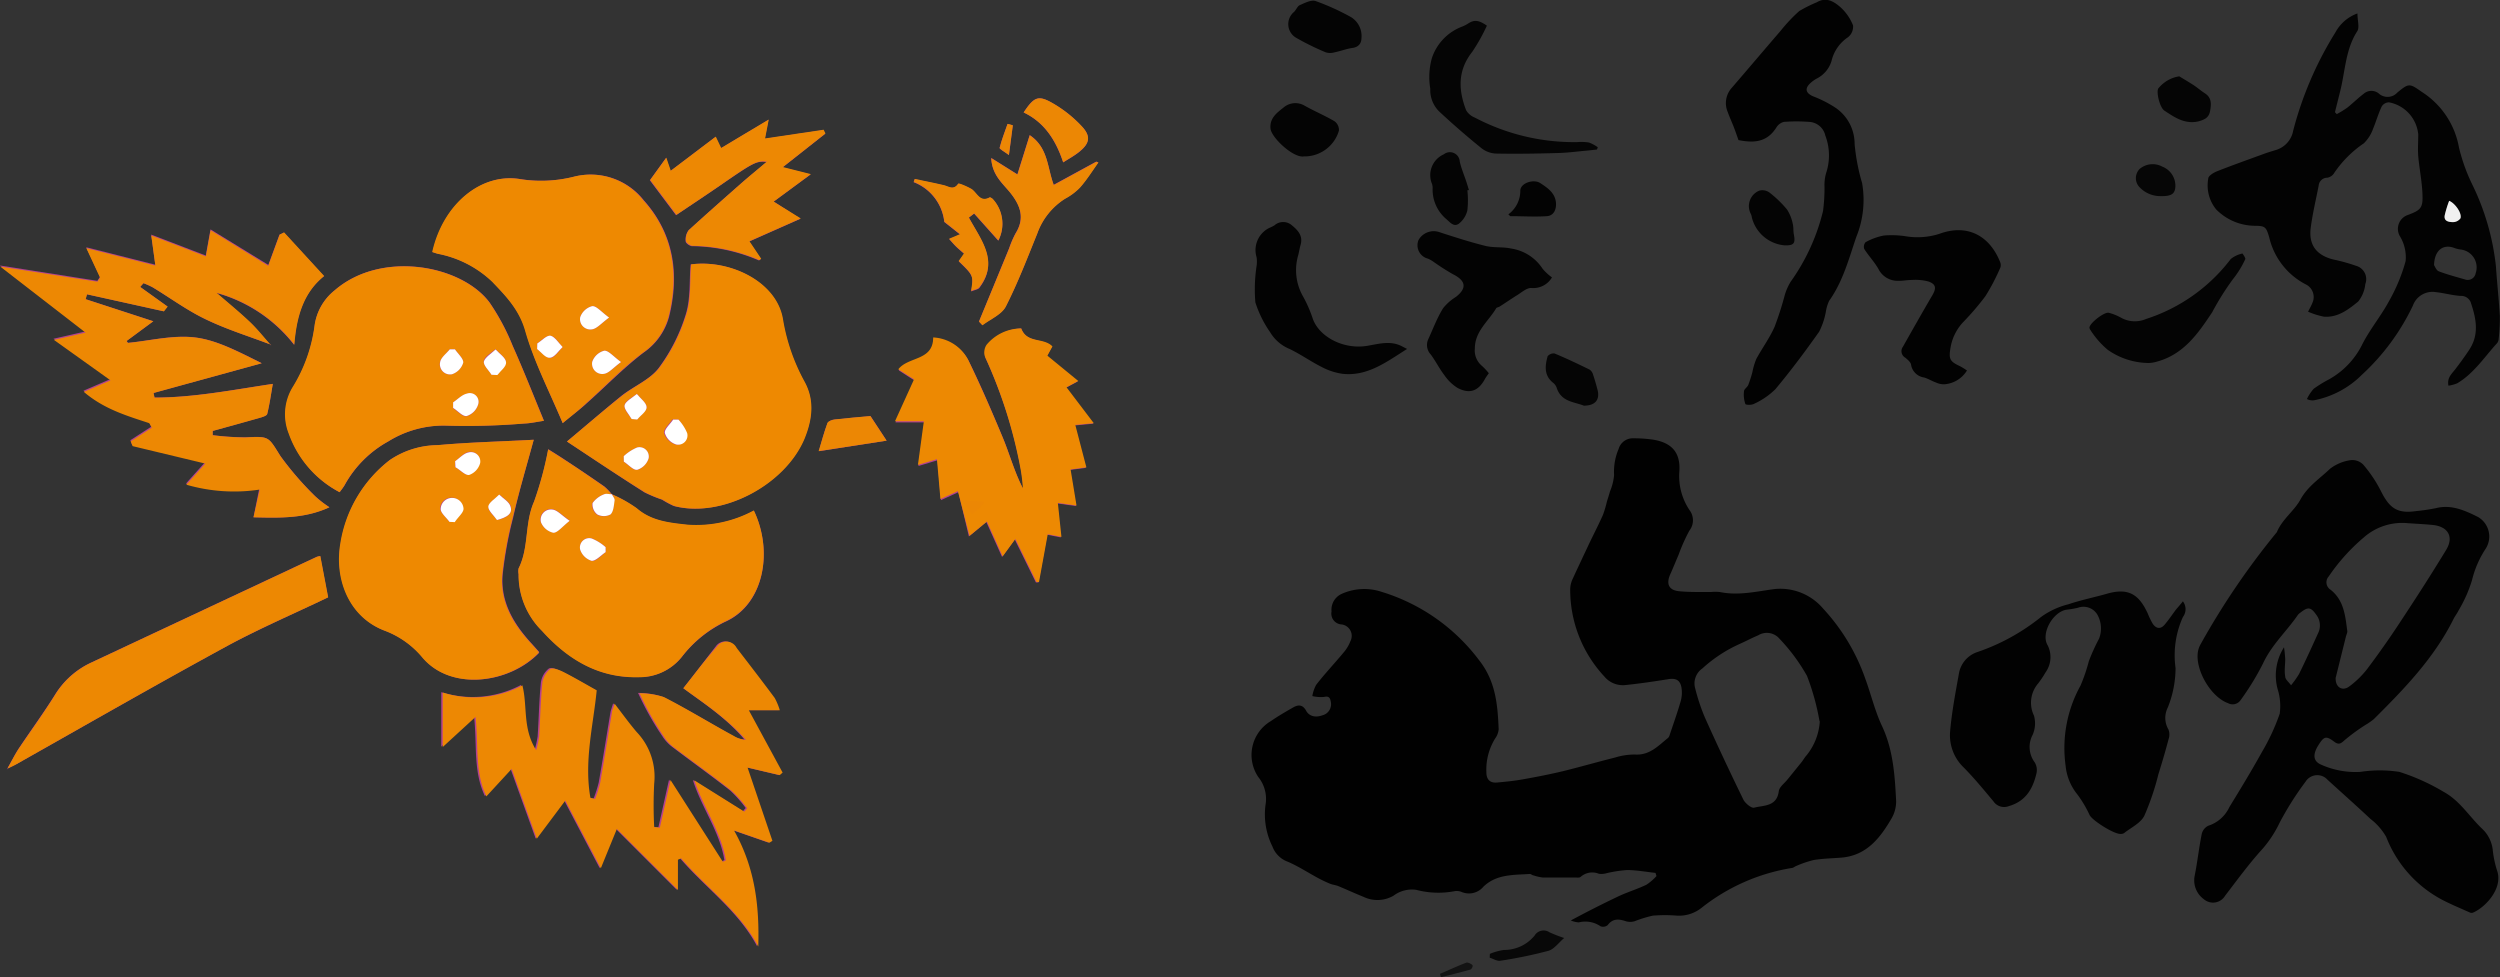<svg id="レイヤー_1" data-name="レイヤー 1" xmlns="http://www.w3.org/2000/svg" viewBox="0 0 286.57 112.02"><rect x="0" y="0" width="286.57" height="112.02" fill="#333333" stroke="none"/><defs><style>.cls-1{fill:#010101;}.cls-2{fill:#020202;}.cls-3{fill:#030303;}.cls-4{fill:#050505;}.cls-5{fill:#040404;}.cls-6{fill:#060606;}.cls-7{fill:#080808;}.cls-8{fill:#131313;}.cls-9{fill:#f0f0f0;}.cls-10{fill:#b44192;}.cls-11{fill:#ed8803;}.cls-12{fill:#ee8901;}.cls-13{fill:#ed8902;}.cls-14{fill:#ed8802;}.cls-15{fill:#ec8704;}.cls-16{fill:#fff;}</style></defs><title>logo</title><path class="cls-1" d="M662,478.22c1.86-1,3.6-1.88,5.38-2.73,1.07-.51,2.21-.85,3.28-1.36a5.89,5.89,0,0,0,1.16-1l-.11-.36c-1.08-.12-2.17-.32-3.25-.33a14.78,14.78,0,0,0-2.35.36,2.16,2.16,0,0,1-.89.07,2,2,0,0,0-2.1.36c-.13.11-.4.07-.61.07-1.23,0-2.46,0-3.69,0a5.1,5.1,0,0,1-1.11-.25c-.14,0-.28-.17-.41-.16-1.87.13-3.8,0-5.32,1.46a2.16,2.16,0,0,1-2.46.62,1.47,1.47,0,0,0-.88-.1,9.86,9.86,0,0,1-4.36-.16,3.5,3.5,0,0,0-2.6.67,3.68,3.68,0,0,1-3.45.13c-1-.4-1.92-.83-2.89-1.23-.3-.12-.64-.15-.94-.27a14.75,14.75,0,0,1-1.39-.66c-1.15-.62-2.26-1.35-3.45-1.86a2.94,2.94,0,0,1-1.76-1.74A8.27,8.27,0,0,1,627,465a4,4,0,0,0-.83-3.23,4.51,4.51,0,0,1,1.46-6.41c.81-.56,1.67-1.06,2.53-1.55.6-.35,1.11-.34,1.5.37s1.16.78,1.88.52a1.31,1.31,0,0,0,.95-1.54c-.07-.42-.2-.7-.78-.56a4.25,4.25,0,0,1-1.34-.1,4.05,4.05,0,0,1,.44-1.29c1-1.29,2.15-2.5,3.2-3.77a4.41,4.41,0,0,0,.72-1.22,1.32,1.32,0,0,0-1-1.93,1.25,1.25,0,0,1-1.16-1.49,2,2,0,0,1,1.13-2,6.31,6.31,0,0,1,4.64-.24,22,22,0,0,1,11.14,7.82c1.92,2.43,2.13,5.12,2.25,7.93a2.13,2.13,0,0,1-.41,1.06,6.8,6.8,0,0,0-1,3.85c0,.81.38,1.26,1.21,1.19,1-.09,2-.19,2.94-.36,1.53-.27,3.07-.57,4.58-.93,2-.49,4-1.07,6-1.57a7.72,7.72,0,0,1,2.3-.35c1.68.11,2.67-1,3.8-1.91a.66.66,0,0,0,.17-.3c.44-1.31.9-2.6,1.28-3.92a3.6,3.6,0,0,0,.09-1.5c-.14-.91-.65-1.16-1.56-1-1.63.26-3.26.5-4.9.67a2.76,2.76,0,0,1-2.4-1,14.58,14.58,0,0,1-3.9-10.07,2.94,2.94,0,0,1,.29-1.12c.61-1.33,1.24-2.65,1.87-4,.53-1.1,1.09-2.19,1.59-3.31a12.21,12.21,0,0,0,.45-1.51c.12-.4.25-.79.36-1.19a6.22,6.22,0,0,0,.47-1.87,6.67,6.67,0,0,1,.52-3,1.69,1.69,0,0,1,1.68-1.22,15.84,15.84,0,0,1,2,.12c2.28.28,3.44,1.39,3.28,3.68a7,7,0,0,0,1.24,4.54,1.92,1.92,0,0,1-.1,2.26,20.74,20.74,0,0,0-1.23,2.76c-.32.74-.62,1.49-.95,2.23-.49,1.09-.18,1.82,1,1.94s2.45.08,3.67.09a5.35,5.35,0,0,1,1,0c2.11.44,4.15-.05,6.22-.33a6.43,6.43,0,0,1,5.63,2.23,22.86,22.86,0,0,1,4.82,8c.67,1.81,1.11,3.72,1.93,5.46,1.29,2.75,1.47,5.67,1.62,8.6a3.87,3.87,0,0,1-.53,2c-1.31,2.25-2.87,4.26-5.77,4.49-1,.08-2.1.1-3.14.27a12,12,0,0,0-2,.68c-.17.06-.31.2-.48.23A22.41,22.41,0,0,0,677,476.76a4.15,4.15,0,0,1-2.82.91,16.45,16.45,0,0,0-2.79,0,14.52,14.52,0,0,0-2.08.64,1.75,1.75,0,0,1-1,0c-.81-.27-1.5-.34-2.09.45a.83.83,0,0,1-.81.13,3.09,3.09,0,0,0-2.49-.45A2.61,2.61,0,0,1,662,478.22Zm28.51-22.83a27.36,27.36,0,0,0-1.44-5.21,21.27,21.27,0,0,0-3.32-4.43,1.9,1.9,0,0,0-2.28-.21c-.73.3-1.42.68-2.15,1a16.16,16.16,0,0,0-4.25,2.8,2.08,2.08,0,0,0-.81,2.29,22.83,22.83,0,0,0,1.1,3.31q2.13,4.74,4.41,9.41c.21.44.91,1,1.22.95,1.11-.3,2.62-.1,2.85-1.9.06-.48.65-.9,1-1.34l1.62-2c.2-.26.36-.55.58-.79A6.85,6.85,0,0,0,690.54,455.39Z" transform="translate(-481.94 -372.71)"/><path class="cls-2" d="M743.75,446.91a13.26,13.26,0,0,1,.14,1.35c0,.66-.12,1.32,0,2,0,.32.38.61.67,1a10.61,10.61,0,0,0,.92-1.3c.75-1.53,1.46-3.08,2.16-4.63a2,2,0,0,0-.16-2.11c-.63-.89-.93-1-1.8-.32a1.47,1.47,0,0,0-.34.3c-1.29,1.88-3,3.41-4,5.57a30,30,0,0,1-2.57,4.2,1.1,1.1,0,0,1-1.44.34c-2-.72-3.81-3.89-3.44-5.93a2.66,2.66,0,0,1,.31-.84,87,87,0,0,1,8.69-12.78.3.3,0,0,0,.05-.07c.61-1.47,2-2.43,2.7-3.73.85-1.53,2.22-2.39,3.38-3.51a5,5,0,0,1,2.43-1,1.74,1.74,0,0,1,1.41.55,15.15,15.15,0,0,1,2,3c1,2,1.89,2.61,4.08,2.29a21.87,21.87,0,0,0,2.22-.33c1.77-.45,3.31.26,4.81,1a2.59,2.59,0,0,1,.93,3.6,11.43,11.43,0,0,0-1.6,3.66,15.63,15.63,0,0,1-1.53,3.45c-.17.35-.42.66-.59,1-2.23,4.48-5.64,8-9.13,11.47a7.73,7.73,0,0,1-1,.69,22.17,22.17,0,0,0-2.37,1.74c-.44.41-.69.53-1.19.15-.92-.69-1.16-.61-1.81.43s-.59,1.81.3,2.2a9.64,9.64,0,0,0,4.52.84,14.75,14.75,0,0,1,4.48,0,24.18,24.18,0,0,1,5.11,2.31c1.81,1,2.87,2.76,4.31,4.15a3.93,3.93,0,0,1,1.29,2.59,11.77,11.77,0,0,0,.52,2.37c.61,2-1.41,4.13-2.79,4.71a.49.49,0,0,1-.34,0c-1.07-.48-2.16-.93-3.2-1.47a13.8,13.8,0,0,1-6.42-7.22,7,7,0,0,0-1.81-2.06c-1.62-1.52-3.29-3-4.91-4.48a1.58,1.58,0,0,0-2.51.21,35.25,35.25,0,0,0-3,4.75A13.1,13.1,0,0,1,741.3,470c-1.55,1.7-2.91,3.57-4.31,5.4a1.61,1.61,0,0,1-2.42.39,2.67,2.67,0,0,1-1.06-2.69c.32-1.58.49-3.2.81-4.79a1.39,1.39,0,0,1,.76-.95,4,4,0,0,0,2.41-2.14c1.27-2.07,2.53-4.14,3.71-6.27a24.3,24.3,0,0,0,2.06-4.43,6.46,6.46,0,0,0-.24-2.82A6,6,0,0,1,743.75,446.91Zm14.18-14.23a6.67,6.67,0,0,0-5.05,1.65,22.08,22.08,0,0,0-4,4.45,1,1,0,0,0,.21,1.53c1.55,1.23,1.68,3,1.92,4.77,0,.19-.11.39-.16.59l-1.18,4.75a.37.37,0,0,0,0,.09c0,1,.79,1.47,1.57.88a10.41,10.41,0,0,0,2.05-2c1.33-1.77,2.61-3.59,3.82-5.44,1.79-2.71,3.55-5.44,5.23-8.21.9-1.48.23-2.66-1.5-2.85C759.85,432.79,758.89,432.75,757.93,432.68Z" transform="translate(-481.94 -372.71)"/><path class="cls-3" d="M746.51,408.44c.23-.46.38-.71.49-1a1.61,1.61,0,0,0-.77-2.14,8.14,8.14,0,0,1-4.17-5.37c-.36-1.22-.45-1.33-1.72-1.34a6.28,6.28,0,0,1-4.36-1.87,4.35,4.35,0,0,1-.91-3.55c0-.31.64-.69,1.06-.85,1.78-.7,3.59-1.34,5.39-2,.42-.15.86-.28,1.28-.41a2.83,2.83,0,0,0,2-2.21,40.55,40.55,0,0,1,4.84-11.27,4.66,4.66,0,0,1,2.53-2.18c0,.79.24,1.56,0,2-1.39,2.13-1.39,4.62-2,7l-.58,2.32.21.22a11.2,11.2,0,0,0,1.18-.72c.66-.52,1.25-1.12,1.92-1.62a1.33,1.33,0,0,1,1.74,0,1.5,1.5,0,0,0,2.1-.13c1.33-1.1,1.4-1.06,2.8-.08a9.54,9.54,0,0,1,4.27,6.39A20.73,20.73,0,0,0,765.4,394a28.16,28.16,0,0,1,2.64,9.2c.13,1.91.34,3.82.45,5.73a21,21,0,0,1-.13,2.6.88.88,0,0,1-.17.5c-1.47,1.6-2.66,3.48-4.59,4.62a4.18,4.18,0,0,1-1,.27c-.17-.89.34-1.32.74-1.83.58-.75,1.14-1.52,1.66-2.31,1.12-1.71.8-3.49.2-5.27a1.16,1.16,0,0,0-1.18-.88c-1-.06-1.89-.33-2.84-.43a2.39,2.39,0,0,0-2.66,1.55,25.81,25.81,0,0,1-5.83,7.91,10.64,10.64,0,0,1-5.47,2.93,1.36,1.36,0,0,1-.84-.14,4.82,4.82,0,0,1,.78-1.18,14.51,14.51,0,0,1,1.76-1.08,9.31,9.31,0,0,0,3.74-3.88c.87-1.77,2.17-3.31,3.11-5.05a20,20,0,0,0,1.92-4.61,4.63,4.63,0,0,0-.61-2.79,1.68,1.68,0,0,1,.79-2.48c1.58-.58,1.83-.82,1.75-2.47-.06-1.43-.35-2.84-.48-4.27-.07-.83,0-1.68,0-2.52a4.14,4.14,0,0,0-3.35-3.68,1,1,0,0,0-.83.46c-.4.83-.65,1.73-1,2.57a4.31,4.31,0,0,1-1.06,1.67,12.64,12.64,0,0,0-3.41,3.42,1.15,1.15,0,0,1-.77.52,1,1,0,0,0-1,.93c-.31,1.59-.69,3.17-.9,4.77-.27,2,.64,3.19,2.6,3.68a20.06,20.06,0,0,1,2.59.72,1.58,1.58,0,0,1,1.06,2.09,3.82,3.82,0,0,1-.81,2c-1.12.92-2.34,1.86-3.93,1.74A9,9,0,0,1,746.51,408.44Zm14.44-5.34c.09.12.25.59.54.71,1,.38,2,.64,3,.93a.92.92,0,0,0,1.23-.71,2.06,2.06,0,0,0-1.65-2.71,3.23,3.23,0,0,1-.78-.18C762,400.64,761,401.39,760.95,403.09Zm1.74-7.36a12.78,12.78,0,0,0-.52,1.67c-.12.7.52.75.94.77a1.06,1.06,0,0,0,.87-.44C764.17,397.15,763.36,396,762.68,395.73Z" transform="translate(-481.94 -372.71)"/><path class="cls-2" d="M732.16,441.64a1.48,1.48,0,0,1,0,1.8,10.66,10.66,0,0,0-.84,5.85,12.26,12.26,0,0,1-.89,4.52,2.63,2.63,0,0,0,.08,2.53,1.61,1.61,0,0,1,0,1.13c-.35,1.35-.75,2.69-1.16,4a29.36,29.36,0,0,1-1.61,4.75c-.43.85-1.53,1.36-2.34,2a.7.7,0,0,1-.35.08c-.72.08-3.26-1.52-3.58-2.16a13.46,13.46,0,0,0-1.4-2.36,6.11,6.11,0,0,1-1.35-3.27,14.79,14.79,0,0,1,1.71-9.22,19.61,19.61,0,0,0,.95-2.79,22.2,22.2,0,0,1,1.17-2.58,3.23,3.23,0,0,0-.19-2.75,1.85,1.85,0,0,0-2.24-.79,10.36,10.36,0,0,1-1.24.21c-1.59.19-3.06,2.74-2.21,4.11a3,3,0,0,1-.25,3.08,11.58,11.58,0,0,1-.85,1.27,3.39,3.39,0,0,0-.48,3.69,3.28,3.28,0,0,1-.16,2.22,2.94,2.94,0,0,0,.24,3.13,1.69,1.69,0,0,1,.21,1.25c-.41,1.77-1.22,3.21-3.16,3.77a1.48,1.48,0,0,1-1.78-.55c-1.1-1.31-2.19-2.65-3.4-3.87a5.12,5.12,0,0,1-1.56-4.16c.19-2.2.61-4.39,1-6.57a3.15,3.15,0,0,1,2.13-2.51,23.89,23.89,0,0,0,7.27-4,9,9,0,0,1,3.15-1.47c1.44-.49,2.95-.79,4.42-1.21,2.49-.72,3.67.1,4.66,2.21a9.47,9.47,0,0,0,.58,1.21c.4.6.92.68,1.4.1s.86-1.15,1.29-1.72C731.64,442.26,731.88,442,732.16,441.64Z" transform="translate(-481.94 -372.71)"/><path class="cls-2" d="M681.22,388.77c-.22-.62-.38-1.09-.56-1.55s-.47-1.1-.67-1.66a2.6,2.6,0,0,1,.45-2.77c1.88-2.18,3.74-4.38,5.62-6.56a18.74,18.74,0,0,1,2.12-2.25,15.44,15.44,0,0,1,2-1c1.11-.66,2-.08,2.73.56a5.57,5.57,0,0,1,1.44,2.08,1.54,1.54,0,0,1-.58,1.36,4.52,4.52,0,0,0-1.89,2.73,3.33,3.33,0,0,1-1.68,2,3.69,3.69,0,0,0-.73.52c-.69.63-.55,1.15.3,1.52a13.54,13.54,0,0,1,2.54,1.29,5,5,0,0,1,2.22,4.17,23.19,23.19,0,0,0,.86,4.49,11.25,11.25,0,0,1-.67,6.18c-.85,2.5-1.53,5.09-3.1,7.3a4.57,4.57,0,0,0-.39,1.28,8.19,8.19,0,0,1-.77,2.28c-1.59,2.25-3.24,4.46-5,6.57A8.45,8.45,0,0,1,683,419c-.28.16-1,.14-1,0a3.3,3.3,0,0,1-.15-1.43c0-.26.38-.46.49-.73a14.58,14.58,0,0,0,.47-1.46,8,8,0,0,1,.45-1.52c.67-1.24,1.52-2.39,2.09-3.67a36.41,36.41,0,0,0,1.17-3.64,6.35,6.35,0,0,1,.67-1.53,23.42,23.42,0,0,0,3.72-8.12,19.89,19.89,0,0,0,.17-2.76,5,5,0,0,1,.18-1.58,6.4,6.4,0,0,0-.09-4.32,2,2,0,0,0-1.88-1.56,19.25,19.25,0,0,0-2.86,0,1.44,1.44,0,0,0-.88.66C684.42,389.12,682.83,389.08,681.22,388.77Z" transform="translate(-481.94 -372.71)"/><path class="cls-2" d="M707.41,415.18a3.33,3.33,0,0,1-2.58,1.58,2.11,2.11,0,0,1-.94-.19c-.48-.17-.92-.45-1.4-.59a1.76,1.76,0,0,1-1.49-1.47c-.05-.3-.4-.58-.66-.8a.85.85,0,0,1-.28-1.24c1.13-2,2.23-3.95,3.38-5.91.48-.82.43-1.28-.47-1.59a5.83,5.83,0,0,0-1.84-.17c-.57,0-1.14.12-1.7.1a2.45,2.45,0,0,1-2.17-1.36c-.46-.81-1.13-1.51-1.63-2.3a.8.8,0,0,1,.16-.77,7.13,7.13,0,0,1,2.08-.76,10.59,10.59,0,0,1,2.5.08,8.27,8.27,0,0,0,3.89-.28c3.07-1.13,5.65.09,6.92,3.16a1,1,0,0,1,.07.68,24.08,24.08,0,0,1-1.72,3.3,30.77,30.77,0,0,1-2.57,3,5.64,5.64,0,0,0-1.44,2.94c-.21,1.26-.09,1.55,1.08,2.09A8,8,0,0,1,707.41,415.18Z" transform="translate(-481.94 -372.71)"/><path class="cls-3" d="M659.84,404.51a2.49,2.49,0,0,1-2.4,1.21c-.52,0-1.08.51-1.6.83-.67.41-1.32.87-2,1.3-.12.08-.33.09-.4.2-.88,1.49-2.43,2.62-2.44,4.58a2.29,2.29,0,0,0,.79,2,7.38,7.38,0,0,1,.81.86c-.17.25-.34.46-.46.69-.74,1.35-1.73,1.73-3.12,1a5.13,5.13,0,0,1-1.51-1.46c-.58-.75-1-1.62-1.57-2.38a1.59,1.59,0,0,1-.28-1.75c.55-1.19,1-2.42,1.7-3.55a5.68,5.68,0,0,1,1.46-1.29c1.29-1,1.16-1.86-.32-2.6a25.42,25.42,0,0,1-2.25-1.44,3.77,3.77,0,0,0-.62-.35,1.58,1.58,0,0,1-1.09-2.13,2,2,0,0,1,2.45-.89c1.73.56,3.46,1.12,5.23,1.56.95.23,2,.09,2.94.3a5.22,5.22,0,0,1,3.6,2.31A6,6,0,0,0,659.84,404.51Z" transform="translate(-481.94 -372.71)"/><path class="cls-3" d="M643.23,412.71c-2.37,1.49-4.53,3.16-7.4,2.85a7.33,7.33,0,0,1-2.42-.8c-1.25-.63-2.41-1.46-3.67-2.06a4.61,4.61,0,0,1-2.2-1.9,12.66,12.66,0,0,1-1.7-3.43,17.87,17.87,0,0,1,.14-4.17,3.37,3.37,0,0,0,0-1,2.83,2.83,0,0,1,1.49-3.38,4.14,4.14,0,0,0,.56-.28,1.51,1.51,0,0,1,2,0c.7.58,1.28,1.2,1,2.22-.11.37-.17.76-.26,1.14a6.08,6.08,0,0,0,.57,4.85,14.83,14.83,0,0,1,1.1,2.55c.79,2.09,3.59,3.5,6.23,3.05,1.36-.23,2.7-.63,4,.07Z" transform="translate(-481.94 -372.71)"/><path class="cls-4" d="M652.38,375.65a21.2,21.2,0,0,1-1.68,3c-1.68,2.12-1.6,4.37-.7,6.7a2,2,0,0,0,1,.84A24.39,24.39,0,0,0,662.75,389a5.36,5.36,0,0,1,1.34.05,4.33,4.33,0,0,1,1,.54l-.09.26-1,.11c-1.16.1-2.31.26-3.47.29-2.4.07-4.8.11-7.19.06a2.9,2.9,0,0,1-1.64-.66q-2.47-2-4.81-4.18a3.46,3.46,0,0,1-1-2.59,8.06,8.06,0,0,1,.19-3.53,5.82,5.82,0,0,1,3.51-3.61,3.85,3.85,0,0,0,.63-.33C650.94,374.95,651.43,375,652.38,375.65Z" transform="translate(-481.94 -372.71)"/><path class="cls-5" d="M728.27,414.32a8.26,8.26,0,0,1-4.72-1.51,9.88,9.88,0,0,1-2-2.29.45.45,0,0,1-.1-.25c0-.51,1.75-1.87,2.24-1.7a5.87,5.87,0,0,1,1.33.53,3.25,3.25,0,0,0,2.93.17,19.81,19.81,0,0,0,9.69-6.86,3.13,3.13,0,0,1,1.35-.64s.39.52.32.65a11,11,0,0,1-1.42,2.3,30.9,30.9,0,0,0-2.37,3.78c-1.61,2.43-3.27,4.83-6.33,5.66a3.68,3.68,0,0,1-.53.12A4.09,4.09,0,0,1,728.27,414.32Z" transform="translate(-481.94 -372.71)"/><path class="cls-5" d="M638,377.1c0,.52-.29,1-1,1.1s-1.39.37-2.09.51a1.72,1.72,0,0,1-1,0,29.82,29.82,0,0,1-3.45-1.7,1.81,1.81,0,0,1-.19-2.93c.25-.24.39-.67.68-.79.57-.25,1.31-.63,1.8-.46a27.51,27.51,0,0,1,4.05,1.84A2.54,2.54,0,0,1,638,377.1Z" transform="translate(-481.94 -372.71)"/><path class="cls-5" d="M631.4,390.64c-1.22.2-3.7-2.15-3.82-3.16-.14-1.22.74-1.85,1.51-2.46a2.08,2.08,0,0,1,2.44-.17c1.12.62,2.3,1.12,3.4,1.77a1.25,1.25,0,0,1,.49,1.06A4.11,4.11,0,0,1,631.4,390.64Z" transform="translate(-481.94 -372.71)"/><path class="cls-5" d="M650.14,394.52a10.28,10.28,0,0,1,0,2.31,2.73,2.73,0,0,1-1,1.54c-.59.39-1-.21-1.5-.62a4.43,4.43,0,0,1-1.48-3.49,1.73,1.73,0,0,0-.06-.44,2.61,2.61,0,0,1,1.34-3.42,1.13,1.13,0,0,1,1.83.83c.17.77.49,1.52.74,2.27.11.33.21.67.31,1Z" transform="translate(-481.94 -372.71)"/><path class="cls-5" d="M686.46,400.83a4.24,4.24,0,0,1-3.7-3.16,1.7,1.7,0,0,0-.12-.43,1.91,1.91,0,0,1,1-2.69,1.41,1.41,0,0,1,1.13.23,12.74,12.74,0,0,1,2,1.93,4.58,4.58,0,0,1,.66,1.61c.11.4.06.83.13,1.24C687.78,400.62,687.56,400.88,686.46,400.83Z" transform="translate(-481.94 -372.71)"/><path class="cls-4" d="M663.49,419.21c-1.07-.44-2.63-.42-3.13-2.11a1.32,1.32,0,0,0-.44-.55c-1-.84-.88-1.91-.58-3a.88.88,0,0,1,.8-.32c1.35.56,2.67,1.19,4,1.84a1,1,0,0,1,.4.55c.21.62.39,1.26.55,1.89C665.31,418.56,664.78,419.21,663.49,419.21Z" transform="translate(-481.94 -372.71)"/><path class="cls-4" d="M731.74,381.46c.51.3,1,.6,1.51.92s.91.68,1.39,1c.84.51.78,1.26.64,2.05s-.65,1-1.36,1.2c-1.55.34-2.72-.47-3.88-1.24-.56-.37-1-2.31-.65-2.6A3.84,3.84,0,0,1,731.74,381.46Z" transform="translate(-481.94 -372.71)"/><path class="cls-3" d="M654.84,397.28a3.34,3.34,0,0,0,1.37-2.77c.08-.85,1.55-1.3,2.29-.81s1.72,1.09,1.8,2.29c.05.77-.28,1.45-1.05,1.5-1.37.09-2.75,0-4.13,0C655.06,397.52,655,397.42,654.84,397.28Z" transform="translate(-481.94 -372.71)"/><path class="cls-6" d="M729.57,395.19a3.27,3.27,0,0,1-2.46-1.11,1.5,1.5,0,0,1,.09-2,2.31,2.31,0,0,1,2.6-.27,2.35,2.35,0,0,1,1.5,2.25C731.27,394.94,730.85,395.22,729.57,395.19Z" transform="translate(-481.94 -372.71)"/><path class="cls-7" d="M652.72,482.05a6.58,6.58,0,0,1,1.62-.45,4.49,4.49,0,0,0,3.51-1.65,1.2,1.2,0,0,1,1.71-.37,16.05,16.05,0,0,0,1.68.65c-.64.54-1.15,1.28-1.81,1.47a51.06,51.06,0,0,1-5.52,1.14c-.37.06-.8-.23-1.21-.35Z" transform="translate(-481.94 -372.71)"/><path class="cls-8" d="M647,484.34c1-.43,2-.89,3-1.28.18-.07.49.09.68.23s-.07.53-.18.56c-1.12.32-2.26.59-3.39.87Z" transform="translate(-481.94 -372.71)"/><path class="cls-9" d="M762.68,395.73c.67.26,1.49,1.42,1.3,2a1.06,1.06,0,0,1-.87.44c-.43,0-1.06-.08-.94-.77A12.78,12.78,0,0,1,762.68,395.73Z" transform="translate(-481.94 -372.71)"/><path class="cls-10" d="M482.86,460.78c.31-.16.64-.3.94-.47,8.05-4.53,16.06-9.14,24.18-13.56,3.75-2,7.7-3.72,11.56-5.57l-.9-4.73a2.1,2.1,0,0,0-.45.11l-25.82,12.11a9.61,9.61,0,0,0-4.13,3.68c-1.31,2.08-2.76,4.06-4.12,6.11-.48.73-.87,1.53-1.31,2.29l-.1.19Z" transform="translate(-481.94 -372.71)"/><path class="cls-10" d="M552.08,429.37h0a6.17,6.17,0,0,0-.86-.9c-1.54-1.07-3.1-2.11-4.67-3.15-.57-.38-1.16-.74-1.76-1.12a39.43,39.43,0,0,1-1.62,6c-1.1,2.47-.56,5.25-1.77,7.65a1.76,1.76,0,0,0,0,.66,9,9,0,0,0,2.69,6.51c3,3.3,6.51,5.42,11.1,5.3A6.2,6.2,0,0,0,560.1,448a13.78,13.78,0,0,1,5.08-4.06c4.31-2,5.42-8,3.17-12.68a13.88,13.88,0,0,1-7.61,1.63c-2-.23-4.11-.41-5.81-1.89A15.29,15.29,0,0,0,552.08,429.37Z" transform="translate(-481.94 -372.71)"/><path class="cls-10" d="M512.92,412.19l.09.12s0-.06,0-.07a.32.32,0,0,0-.09,0c-.79-.88-1.53-1.82-2.39-2.64-1.22-1.15-2.52-2.21-3.79-3.31a17,17,0,0,1,8.91,5.95c.26-3.27,1.05-6,3.42-7.87l-4.59-5-.51.25-1.27,3.45L506.07,399l-.54,3-6.26-2.4.47,3.45-7.92-2,1.58,3.39-.3.46-11.18-1.76,9.78,7.57-3.63.83,6.49,4.64-3.06,1.32c2.3,2,4.93,2.74,7.51,3.59l.28.52-2.41,1.56.21.55,8.33,2-2.17,2.42a19.63,19.63,0,0,0,8.41.56L511,432c3,.08,5.87.16,8.7-1.15a12.33,12.33,0,0,1-1.61-1.24,35.71,35.71,0,0,1-4-4.62c-1.43-2.24-1.27-2.29-4-2.15a30.88,30.88,0,0,1-3.77-.25l0-.49c1.79-.49,3.57-1,5.36-1.49.32-.09.83-.24.89-.46.27-1.09.42-2.21.64-3.44-4.62.69-9.05,1.57-13.56,1.57l-.11-.53,12.4-3.41c-2.52-1.24-5-2.6-7.55-2.94s-5.19.36-7.79.61l-.15-.22,3.06-2.26L491.74,407l.16-.56,8.81,1.95.43-.54L498,405.6l.38-.43a8.87,8.87,0,0,1,1.05.47c2.06,1.24,4,2.67,6.19,3.72C508,410.49,510.48,411.26,512.92,412.19Z" transform="translate(-481.94 -372.71)"/><path class="cls-10" d="M560.27,451.6c2,1.51,4.84,3.3,7,5.88a3,3,0,0,1-1.38-.45c-2.65-1.49-5.25-3.06-8-4.45a9.14,9.14,0,0,0-2.81-.44,33.48,33.48,0,0,0,2.76,4.93,4.76,4.76,0,0,0,1.05,1.18c2.24,1.7,4.53,3.34,6.74,5.07a14.42,14.42,0,0,1,1.78,2l-.32.39-5.73-3.59c1,3.19,3.08,5.9,3.61,9.17l-.34.17-6-9.38-1.22,5.46-.65-.06a47.61,47.61,0,0,1,0-5,7.41,7.41,0,0,0-2-5.89c-.84-1-1.6-2-2.54-3.26-.17.57-.27.82-.31,1.07-.45,2.68-.87,5.37-1.34,8a13.79,13.79,0,0,1-.59,1.85l-.53-.12c-.75-4.19.32-8.31.72-12.33-1.35-.75-2.58-1.48-3.85-2.12-.46-.23-1.21-.53-1.49-.32a2.47,2.47,0,0,0-.89,1.6c-.2,2-.24,4.1-.37,6.15a12.49,12.49,0,0,1-.34,1.55c-1.55-2.5-1-5-1.58-7.43a11.85,11.85,0,0,1-9.13.82v6.25l3.76-3.45c.36,3.22-.12,6.25,1.24,9.11l2.94-3.13,2.88,8,3.27-4.37,4.07,7.76,1.84-4.51,7,7v-3.47l.36-.16c2.91,3.4,6.67,6,8.85,10.11.13-4.56-.33-9-2.78-13.31l4.06,1.41.34-.22-2.85-8.4,3.69.87.33-.29-3.87-7.14h3.55a7.25,7.25,0,0,0-.59-1.42c-1.43-1.93-2.9-3.83-4.36-5.73a1.32,1.32,0,0,0-2.27-.15C562.77,448.37,561.54,450,560.27,451.6Z" transform="translate(-481.94 -372.71)"/><path class="cls-10" d="M520.87,429.13c.23-.32.43-.56.59-.83a12.7,12.7,0,0,1,5-5,12,12,0,0,1,6.58-1.81,78.91,78.91,0,0,0,9-.24c.69,0,1.37-.18,2.26-.31-1.24-3-2.35-5.82-3.58-8.58a25.71,25.71,0,0,0-2.67-5c-3.24-4.3-12.42-6-17.74-1.37a6.24,6.24,0,0,0-2.29,4,17.79,17.79,0,0,1-2.5,7.14,6,6,0,0,0-.43,5.29A12.17,12.17,0,0,0,520.87,429.13Z" transform="translate(-481.94 -372.71)"/><path class="cls-10" d="M546.44,421.21c1-.86,2-1.56,2.82-2.33,2.16-1.92,4.17-4,6.47-5.76a7.28,7.28,0,0,0,2.92-4.14c1.21-4.88.52-9.48-2.9-13.3a7.72,7.72,0,0,0-8-2.71,15.39,15.39,0,0,1-6.1.28c-4.45-.77-8.86,2.78-10.11,8.35.2.07.41.14.62.2a12.45,12.45,0,0,1,6.24,3.2c1.53,1.64,3.08,3.18,3.78,5.59C543.15,414.16,544.9,417.53,546.44,421.21Z" transform="translate(-481.94 -372.71)"/><path class="cls-10" d="M546.93,423.32c3.13,2.07,6,4,8.88,5.83a15.22,15.22,0,0,0,2,.83,10,10,0,0,0,1.36.73c5.41,1.43,12.67-2.34,14.93-7.69.93-2.21,1.22-4.42,0-6.58a22.45,22.45,0,0,1-2.47-7.17c-.74-4.34-6.14-6.84-10.53-6.25-.16,1.92,0,3.93-.55,5.7a20.24,20.24,0,0,1-3.08,6.13c-1,1.37-2.89,2.12-4.31,3.24C551.17,419.72,549.18,421.44,546.93,423.32Z" transform="translate(-481.94 -372.71)"/><path class="cls-10" d="M543.12,423.12c-3.87.21-7.43.29-11,.63a9.92,9.92,0,0,0-5.51,1.71A15,15,0,0,0,521,435c-.7,4,.93,8.5,5.19,10.05a10.36,10.36,0,0,1,4.18,3c3.29,3.94,10,3,13.36-.5a.35.35,0,0,0,0-.12c-.26-.3-.53-.6-.8-.9-2.09-2.27-3.64-4.83-3.36-8a45.72,45.72,0,0,1,1.2-6.51C541.41,429.13,542.26,426.27,543.12,423.12Z" transform="translate(-481.94 -372.71)"/><path class="cls-10" d="M599,410.36a5.16,5.16,0,0,0-3.91,2,1.58,1.58,0,0,0-.18,1.38,54.48,54.48,0,0,1,4.1,13,20,20,0,0,1,.24,2.07c-1-1.89-1.51-3.86-2.28-5.74-1.25-3-2.55-6.08-4-9a4.79,4.79,0,0,0-4-2.55c-.06,2.71-2.9,2.16-4,3.65l1.8,1.16-2.18,4.8h3.31l-.68,5,2.18-.66.4,4.57,2-.91L593,434.2l2-1.65,1.8,4,1.46-2,2.42,4.93.29,0,1-5.47,1.57.3-.41-3.89,2.14.3-.68-4.14,1.81-.24-1.27-4.86,2.12-.2-3.13-4.12,1.35-.72-3.54-2.9.58-1.06C601.54,411.4,599.63,412.12,599,410.36Z" transform="translate(-481.94 -372.71)"/><path class="cls-10" d="M570.62,395.82l4.23-3.11-3.21-.81,4.88-3.85-.21-.43-6.71,1,.42-2.17-5.45,3.26-.62-1.3-5.16,3.91-.51-1.5-1.85,2.56,3,4c1.67-1.13,3.34-2.23,5-3.37,3.89-2.68,4.19-2.85,5.37-2.73-1,.88-2,1.66-2.93,2.48-2,1.77-4,3.53-6,5.35a1.78,1.78,0,0,0-.34,1.27c0,.21.49.56.75.55a19.92,19.92,0,0,1,7.66,1.64s.11-.09.21-.17l-1.34-2,5.88-2.61Z" transform="translate(-481.94 -372.71)"/><path class="cls-10" d="M594.16,409.57l.39.4c.92-.71,2.2-1.22,2.68-2.15,1.38-2.69,2.46-5.54,3.6-8.35a7.81,7.81,0,0,1,3.19-4,6.91,6.91,0,0,0,1.71-1.28c.78-.9,1.41-1.92,2.11-2.88l-.24-.08-4.88,2.66c-.75-2-.64-4.29-2.75-5.7l-1.41,4.5-3-1.88c.09,2,1.32,2.92,2.2,4,1.17,1.47,1.67,2.91.59,4.64a11.49,11.49,0,0,0-.74,1.72Z" transform="translate(-481.94 -372.71)"/><path class="cls-10" d="M593,397.65l.6-.45,2.77,3.1a4.19,4.19,0,0,0-.66-4.78c-.1-.08-.27-.21-.32-.17-1.2.68-1.47-.62-2.18-1-.47-.24-1.37-.65-1.44-.56-.53.8-1.08.31-1.66.17-1.1-.26-2.21-.47-3.32-.71l-.12.35a5.53,5.53,0,0,1,3.51,4.56L592,399.6l-1.25.53c.32.35.55.62.8.87s.59.52.91.81l-.61.87c1.7,1.65,1.7,1.65,1.42,3.44.39-.17.77-.21.94-.42C596.48,402.69,594.36,400.21,593,397.65Z" transform="translate(-481.94 -372.71)"/><path class="cls-10" d="M599.28,385.6c2.38,1.13,3.69,3.2,4.53,5.73.69-.44,1.24-.74,1.73-1.12,1.29-1,1.5-1.84.41-3a14.24,14.24,0,0,0-3.42-2.7C600.93,383.58,600.46,383.83,599.28,385.6Z" transform="translate(-481.94 -372.71)"/><path class="cls-10" d="M583.57,423.22l-1.84-2.81c-1.18.11-2.64.22-4.09.39-.3,0-.75.2-.84.42-.4,1-.69,2.13-1,3.21Z" transform="translate(-481.94 -372.71)"/><path class="cls-10" d="M594.74,430.42l-.07-.21-2.5-.15,1.21,1.65Z" transform="translate(-481.94 -372.71)"/><path class="cls-10" d="M597.59,390.48l.44-3.4-.6-.16c-.32.91-.67,1.81-.91,2.74C596.49,389.78,597,390.06,597.59,390.48Z" transform="translate(-481.94 -372.71)"/><path class="cls-11" d="M560.27,451.6c1.26-1.59,2.49-3.23,3.84-4.77a1.32,1.32,0,0,1,2.27.15c1.46,1.9,2.93,3.8,4.36,5.73a7.25,7.25,0,0,1,.59,1.42h-3.55l3.87,7.14-.33.29-3.69-.87,2.85,8.4-.34.22-4.06-1.41c2.45,4.36,2.91,8.75,2.78,13.31-2.18-4.09-5.94-6.71-8.85-10.11l-.36.16v3.47l-7-7-1.84,4.51-4.07-7.76-3.27,4.37-2.88-8L537.69,464c-1.36-2.87-.88-5.9-1.24-9.11l-3.76,3.45v-6.25a11.85,11.85,0,0,0,9.13-.82c.61,2.4,0,4.93,1.58,7.43a12.49,12.49,0,0,0,.34-1.55c.13-2.05.17-4.11.37-6.15a2.47,2.47,0,0,1,.89-1.6c.28-.2,1,.09,1.49.32,1.27.64,2.5,1.37,3.85,2.12-.39,4-1.47,8.14-.72,12.33l.53.12a13.79,13.79,0,0,0,.59-1.85c.47-2.68.89-5.37,1.34-8,0-.25.14-.5.31-1.07.94,1.22,1.7,2.28,2.54,3.26a7.41,7.41,0,0,1,2,5.89,47.61,47.61,0,0,0,0,5l.65.06,1.22-5.46,6,9.38.34-.17c-.53-3.28-2.56-6-3.61-9.17l5.73,3.59.32-.39a14.42,14.42,0,0,0-1.78-2c-2.21-1.74-4.5-3.37-6.74-5.07a4.76,4.76,0,0,1-1.05-1.18,33.48,33.48,0,0,1-2.76-4.93,9.14,9.14,0,0,1,2.81.44c2.7,1.38,5.31,3,8,4.45a3,3,0,0,0,1.38.45C565.12,454.9,562.31,453.11,560.27,451.6Z" transform="translate(-481.94 -372.71)"/><path class="cls-11" d="M512.92,412.19c-2.44-.93-4.95-1.7-7.29-2.83-2.16-1-4.13-2.47-6.19-3.72a8.87,8.87,0,0,0-1.05-.47l-.38.43,3.15,2.26-.43.54-8.81-1.95-.16.56,7.75,2.53-3.06,2.26.15.22c2.6-.25,5.26-.94,7.79-.61s5,1.7,7.55,2.94l-12.4,3.41.11.53c4.51,0,8.94-.88,13.56-1.57-.21,1.23-.37,2.35-.64,3.44-.05.22-.56.36-.89.46-1.78.51-3.57,1-5.36,1.49l0,.49a30.88,30.88,0,0,0,3.77.25c2.76-.14,2.6-.1,4,2.15a35.71,35.71,0,0,0,4,4.62,12.33,12.33,0,0,0,1.61,1.24c-2.83,1.31-5.68,1.22-8.7,1.15l.71-3.18a19.63,19.63,0,0,1-8.41-.56l2.17-2.42-8.33-2-.21-.55,2.41-1.56-.28-.52c-2.59-.85-5.21-1.62-7.51-3.59l3.06-1.32-6.49-4.64,3.63-.83-9.78-7.57L493.11,405l.3-.46-1.58-3.39,7.92,2-.47-3.45,6.26,2.4.54-3,6.61,4.08L514,399.6l.51-.25,4.59,5c-2.36,1.91-3.15,4.6-3.42,7.87a17,17,0,0,0-8.91-5.95c1.27,1.1,2.57,2.16,3.79,3.31.86.81,1.6,1.75,2.39,2.64Z" transform="translate(-481.94 -372.71)"/><path class="cls-12" d="M520.87,429.13a12.17,12.17,0,0,1-5.84-6.72,6,6,0,0,1,.43-5.29A17.79,17.79,0,0,0,518,410a6.24,6.24,0,0,1,2.29-4c5.33-4.62,14.5-2.93,17.74,1.37a25.71,25.71,0,0,1,2.67,5c1.24,2.76,2.34,5.58,3.58,8.58-.89.13-1.57.28-2.26.31a78.91,78.91,0,0,1-9,.24,12,12,0,0,0-6.58,1.81,12.7,12.7,0,0,0-5,5C521.3,428.57,521.1,428.81,520.87,429.13Zm13-10.3v.67c.52.34,1.09,1,1.55.93a2,2,0,0,0,1.31-1.3,1,1,0,0,0-1.29-1.27C534.88,418,534.4,418.5,533.88,418.83Zm.21-6.08h-.6c-.39.5-1,1-1.11,1.49a1.16,1.16,0,0,0,1.36,1.37,2,2,0,0,0,1.29-1.33C535.11,413.83,534.43,413.27,534.09,412.75Zm4.19,2.91.66,0c.36-.5,1.05-1,1-1.48s-.77-1-1.2-1.45c-.47.44-1.22.82-1.33,1.34S538,415.14,538.28,415.67Z" transform="translate(-481.94 -372.71)"/><path class="cls-12" d="M546.44,421.21c-1.54-3.68-3.29-7-4.32-10.62-.7-2.42-2.25-4-3.78-5.59a12.45,12.45,0,0,0-6.24-3.2c-.21-.06-.42-.13-.62-.2,1.25-5.56,5.66-9.12,10.11-8.35a15.39,15.39,0,0,0,6.1-.28,7.72,7.72,0,0,1,8,2.71c3.43,3.82,4.11,8.42,2.9,13.3a7.28,7.28,0,0,1-2.92,4.14c-2.3,1.72-4.31,3.84-6.47,5.76C548.4,419.65,547.48,420.36,546.44,421.21Zm5.32-12.1c-.89-.64-1.44-1.35-1.93-1.31a2,2,0,0,0-1.38,1.26,1.18,1.18,0,0,0,1.36,1.4C550.38,410.39,550.87,409.76,551.76,409.11Zm1.37,5.1c-.89-.64-1.44-1.35-1.93-1.31a2,2,0,0,0-1.37,1.26,1.17,1.17,0,0,0,1.36,1.39C551.75,415.48,552.24,414.86,553.13,414.21Zm-9.61-2.14,0,.66c.5.36,1,1,1.49,1s1-.79,1.43-1.23c-.45-.46-.84-1.19-1.35-1.29S544,411.75,543.53,412.08Z" transform="translate(-481.94 -372.71)"/><path class="cls-12" d="M552.08,429.37a15.29,15.29,0,0,1,2.85,1.59c1.7,1.48,3.77,1.66,5.81,1.89a13.88,13.88,0,0,0,7.61-1.63c2.25,4.72,1.14,10.66-3.17,12.68A13.78,13.78,0,0,0,560.1,448a6.2,6.2,0,0,1-4.93,2.34c-4.59.12-8.13-2-11.1-5.3a9,9,0,0,1-2.69-6.51,1.76,1.76,0,0,1,0-.66c1.21-2.4.67-5.18,1.77-7.65a39.43,39.43,0,0,0,1.62-6c.6.38,1.19.74,1.76,1.12,1.56,1,3.13,2.08,4.67,3.15a6.18,6.18,0,0,1,.86.9c-.31,0-.68-.16-.91,0a2.85,2.85,0,0,0-1.32,1,1.45,1.45,0,0,0,.54,1.31,1.62,1.62,0,0,0,1.51,0c.36-.32.39-1,.47-1.6C552.43,429.86,552.2,429.61,552.08,429.37Zm-4.85,3c-.91-.62-1.42-1.24-2-1.29a1.18,1.18,0,0,0-1.31,1.45,2,2,0,0,0,1.41,1.21C545.85,433.79,546.37,433.07,547.24,432.41Zm4.13,3.64v-.59a5.47,5.47,0,0,0-1.61-1,1.07,1.07,0,0,0-1.31,1.27,2,2,0,0,0,1.33,1.3C550.26,437.09,550.83,436.41,551.36,436Z" transform="translate(-481.94 -372.71)"/><path class="cls-12" d="M546.93,423.32c2.25-1.88,4.24-3.6,6.29-5.23,1.41-1.12,3.26-1.86,4.31-3.24a20.24,20.24,0,0,0,3.08-6.13c.56-1.78.39-3.78.55-5.7,4.38-.59,9.79,1.91,10.53,6.25a22.45,22.45,0,0,0,2.47,7.17c1.19,2.16.9,4.37,0,6.58-2.26,5.35-9.52,9.12-14.93,7.69a10,10,0,0,1-1.36-.73,15.22,15.22,0,0,1-2-.83C552.91,427.3,550.06,425.39,546.93,423.32Zm6.51,1.66v.66c.52.34,1.09,1,1.54.93a2,2,0,0,0,1.3-1.31A1.07,1.07,0,0,0,555,424,5.15,5.15,0,0,0,553.44,425Zm6.27-4.18H559c-.34.52-1,1.09-.95,1.54a2,2,0,0,0,1.3,1.31,1.06,1.06,0,0,0,1.26-1.3A5.17,5.17,0,0,0,559.71,420.81Zm-5.37-.07.64.05c.39-.48,1.11-1,1.08-1.43s-.72-1-1.12-1.5c-.49.42-1.27.76-1.4,1.27S554,420.2,554.34,420.74Z" transform="translate(-481.94 -372.71)"/><path class="cls-12" d="M543.12,423.12c-.86,3.15-1.71,6-2.4,8.9a45.72,45.72,0,0,0-1.2,6.51c-.29,3.2,1.26,5.76,3.36,8,.27.3.54.6.8.9a.35.35,0,0,1,0,.12c-3.4,3.5-10.07,4.44-13.36.5a10.36,10.36,0,0,0-4.18-3c-4.26-1.55-5.89-6-5.19-10.05a15,15,0,0,1,5.67-9.56,9.92,9.92,0,0,1,5.51-1.71C535.69,423.41,539.25,423.33,543.12,423.12Zm-9.67,9.41H534c.37-.53,1.06-1.1,1-1.58a1.31,1.31,0,0,0-2.61,0C532.38,431.45,533.08,432,533.46,432.53Zm5.45-.21c1.17-.27,1.81-.73,1.6-1.54-.14-.54-.84-.92-1.3-1.38-.45.46-1.18.88-1.25,1.4S538.56,431.81,538.91,432.32Zm-4.8-6.74,0,.65c.53.32,1.13,1,1.58.88a2,2,0,0,0,1.25-1.36,1.07,1.07,0,0,0-1.36-1.21C535.07,424.68,534.61,425.22,534.11,425.58Z" transform="translate(-481.94 -372.71)"/><path class="cls-13" d="M599,410.36c.67,1.76,2.57,1,3.58,2.06l-.58,1.06,3.54,2.9-1.35.72,3.13,4.12-2.12.2,1.27,4.86-1.81.24.68,4.14-2.14-.3.41,3.89-1.57-.3-1,5.47-.29,0-2.42-4.93-1.46,2-1.8-4-2,1.65-1.33-5.14-2,.91-.4-4.57-2.18.66.68-5h-3.31l2.18-4.8-1.8-1.16c1.15-1.49,4-.94,4-3.65a4.79,4.79,0,0,1,4,2.55c1.44,3,2.75,6,4,9,.77,1.88,1.31,3.85,2.28,5.74a20,20,0,0,0-.24-2.07,54.48,54.48,0,0,0-4.1-13,1.58,1.58,0,0,1,.18-1.38A5.16,5.16,0,0,1,599,410.36Z" transform="translate(-481.94 -372.71)"/><path class="cls-14" d="M482.83,460.75c.43-.77.82-1.56,1.31-2.29,1.36-2,2.81-4,4.12-6.11a9.61,9.61,0,0,1,4.13-3.68l25.82-12.11a2.1,2.1,0,0,1,.45-.11l.9,4.73c-3.86,1.85-7.81,3.53-11.56,5.57-8.11,4.42-16.12,9-24.18,13.56-.31.17-.63.32-.94.47Z" transform="translate(-481.94 -372.71)"/><path class="cls-11" d="M570.62,395.82l3.11,1.93-5.88,2.61,1.34,2c-.1.08-.18.18-.21.17a19.92,19.92,0,0,0-7.66-1.64c-.26,0-.74-.35-.75-.55a1.78,1.78,0,0,1,.34-1.27c2-1.82,4-3.59,6-5.35.93-.82,1.89-1.6,2.93-2.48-1.18-.12-1.49.05-5.37,2.73-1.64,1.13-3.31,2.24-5,3.37l-3-4,1.85-2.56.51,1.5,5.16-3.91.62,1.3,5.45-3.26-.42,2.17,6.71-1,.21.43-4.88,3.85,3.21.81Z" transform="translate(-481.94 -372.71)"/><path class="cls-15" d="M594.16,409.57l3.46-8.37a11.49,11.49,0,0,1,.74-1.72c1.08-1.73.57-3.17-.59-4.64-.88-1.11-2.11-2.07-2.2-4l3,1.88,1.41-4.5c2.11,1.41,2,3.66,2.75,5.7l4.88-2.66.24.08c-.7,1-1.33,2-2.11,2.88a6.91,6.91,0,0,1-1.71,1.28,7.81,7.81,0,0,0-3.19,4c-1.14,2.81-2.23,5.65-3.6,8.35-.48.93-1.76,1.45-2.68,2.15Z" transform="translate(-481.94 -372.71)"/><path class="cls-15" d="M593,397.65c1.39,2.56,3.51,5,1.19,8-.16.21-.55.25-.94.42.28-1.79.28-1.79-1.42-3.44l.61-.87c-.32-.28-.63-.54-.91-.81s-.48-.52-.8-.87l1.25-.53-1.79-1.42a5.53,5.53,0,0,0-3.51-4.56l.12-.35c1.11.23,2.22.45,3.32.71.57.13,1.12.62,1.66-.17.06-.1,1,.31,1.44.56.71.36,1,1.66,2.18,1,.06,0,.23.1.32.17a4.19,4.19,0,0,1,.66,4.78l-2.77-3.1Z" transform="translate(-481.94 -372.71)"/><path class="cls-15" d="M599.28,385.6c1.18-1.76,1.66-2,3.25-1.11a14.24,14.24,0,0,1,3.42,2.7c1.1,1.19.89,2-.41,3-.49.38-1,.67-1.73,1.12C603,388.8,601.66,386.73,599.28,385.6Z" transform="translate(-481.94 -372.71)"/><path class="cls-15" d="M583.57,423.22l-7.79,1.2c.33-1.07.63-2.16,1-3.21.08-.22.54-.38.84-.42,1.45-.17,2.91-.28,4.09-.39Z" transform="translate(-481.94 -372.71)"/><path class="cls-15" d="M594.74,430.42l-1.35,1.29-1.21-1.65,2.5.15Z" transform="translate(-481.94 -372.71)"/><path class="cls-15" d="M597.59,390.48c-.55-.42-1.1-.7-1.06-.83.24-.93.59-1.83.91-2.74l.6.16Z" transform="translate(-481.94 -372.71)"/><path class="cls-11" d="M512.91,412.2a.32.32,0,0,1,.09,0s0,0,0,.07l-.09-.12Z" transform="translate(-481.94 -372.71)"/><path class="cls-16" d="M533.88,418.83c.52-.34,1-.87,1.57-1a1,1,0,0,1,1.29,1.27,2,2,0,0,1-1.31,1.3c-.45.07-1-.59-1.55-.93Z" transform="translate(-481.94 -372.71)"/><path class="cls-16" d="M534.09,412.75c.34.51,1,1.08.95,1.53a2,2,0,0,1-1.29,1.33,1.16,1.16,0,0,1-1.36-1.37c.07-.54.72-1,1.11-1.49Z" transform="translate(-481.94 -372.71)"/><path class="cls-16" d="M538.28,415.67c-.32-.53-1-1.12-.86-1.56s.86-.9,1.33-1.34c.43.48,1.14.93,1.2,1.45s-.64,1-1,1.48Z" transform="translate(-481.94 -372.71)"/><path class="cls-16" d="M551.76,409.11c-.89.65-1.39,1.27-1.95,1.35a1.18,1.18,0,0,1-1.36-1.4,2,2,0,0,1,1.38-1.26C550.32,407.77,550.87,408.47,551.76,409.11Z" transform="translate(-481.94 -372.71)"/><path class="cls-16" d="M553.13,414.21c-.89.64-1.38,1.27-1.94,1.35a1.17,1.17,0,0,1-1.36-1.39,2,2,0,0,1,1.37-1.26C551.69,412.87,552.24,413.57,553.13,414.21Z" transform="translate(-481.94 -372.71)"/><path class="cls-16" d="M543.53,412.08c.52-.32,1.1-1,1.55-.88s.91.83,1.35,1.29c-.47.44-.9,1.16-1.43,1.23s-1-.63-1.49-1Z" transform="translate(-481.94 -372.71)"/><path class="cls-16" d="M547.24,432.41c-.86.67-1.39,1.39-1.88,1.37a2,2,0,0,1-1.41-1.21,1.18,1.18,0,0,1,1.31-1.45C545.81,431.17,546.32,431.79,547.24,432.41Z" transform="translate(-481.94 -372.71)"/><path class="cls-16" d="M552.08,429.37c.11.24.35.49.31.71-.08.56-.12,1.28-.47,1.6a1.62,1.62,0,0,1-1.51,0,1.45,1.45,0,0,1-.54-1.31,2.85,2.85,0,0,1,1.32-1c.23-.12.6,0,.91,0Z" transform="translate(-481.94 -372.71)"/><path class="cls-16" d="M551.36,436c-.53.36-1.1,1-1.59,1a2,2,0,0,1-1.33-1.3,1.07,1.07,0,0,1,1.31-1.27,5.47,5.47,0,0,1,1.61,1Z" transform="translate(-481.94 -372.71)"/><path class="cls-16" d="M553.44,425a5.15,5.15,0,0,1,1.54-1,1.07,1.07,0,0,1,1.31,1.25,2,2,0,0,1-1.3,1.31c-.45.08-1-.59-1.54-.93Z" transform="translate(-481.94 -372.71)"/><path class="cls-16" d="M559.71,420.81a5.17,5.17,0,0,1,1,1.55,1.06,1.06,0,0,1-1.26,1.3,2,2,0,0,1-1.3-1.31c-.07-.45.6-1,.95-1.54Z" transform="translate(-481.94 -372.71)"/><path class="cls-16" d="M554.34,420.74c-.3-.54-.92-1.17-.8-1.6s.9-.85,1.4-1.27c.4.5,1.09,1,1.12,1.5s-.69.95-1.08,1.43Z" transform="translate(-481.94 -372.71)"/><path class="cls-16" d="M533.46,432.53c-.37-.52-1.08-1.07-1-1.55a1.31,1.31,0,0,1,2.61,0c.05.48-.64,1-1,1.58Z" transform="translate(-481.94 -372.71)"/><path class="cls-16" d="M538.91,432.32c-.35-.51-1-1.07-1-1.52s.81-.94,1.25-1.4c.45.45,1.16.84,1.3,1.38C540.72,431.59,540.08,432,538.91,432.32Z" transform="translate(-481.94 -372.71)"/><path class="cls-16" d="M534.11,425.58c.5-.36,1-.9,1.51-1a1.07,1.07,0,0,1,1.36,1.21,2,2,0,0,1-1.25,1.36c-.45.09-1-.56-1.58-.88Z" transform="translate(-481.94 -372.71)"/></svg>